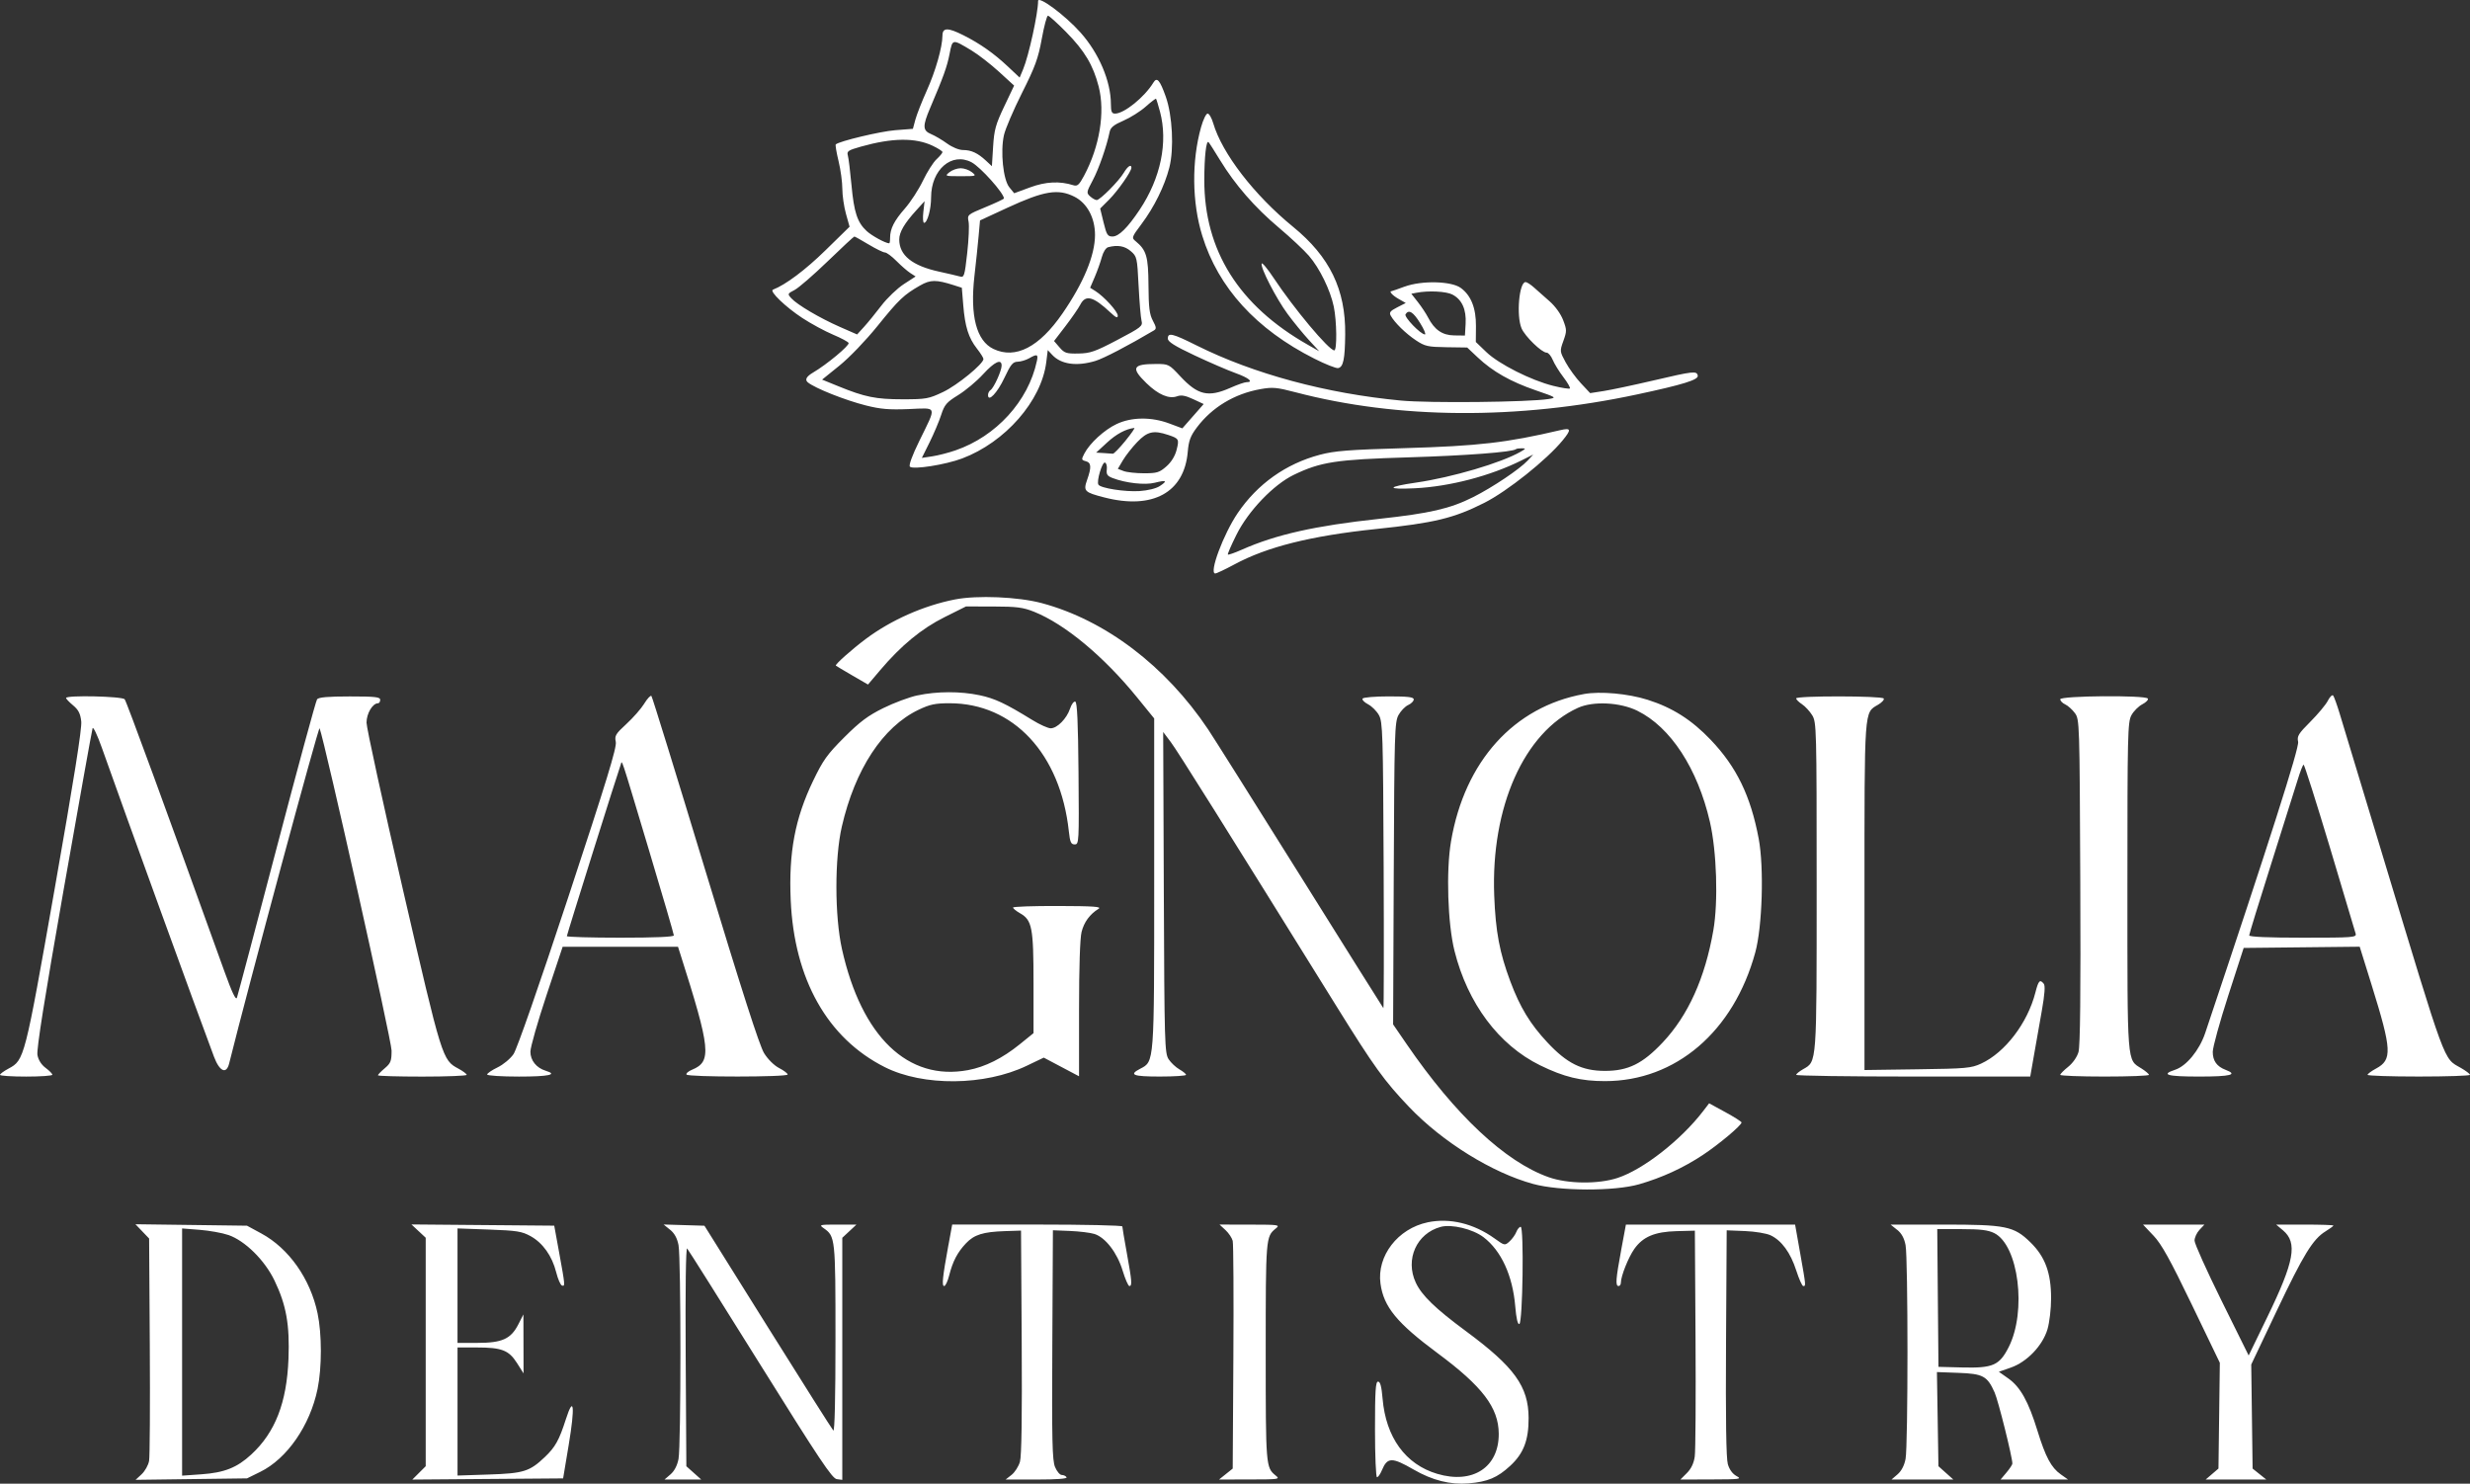 <svg xmlns="http://www.w3.org/2000/svg" id="Layer_1" data-name="Layer 1" viewBox="0 0 1084.99 651.72"><rect x="0" y="0" width="1084.99" height="651.72" fill="#333333" stroke="none"/><defs><style>      .cls-1 {        fill: #fff;        fill-rule: evenodd;        stroke-width: 0px;      }    </style></defs><path class="cls-1" d="M456,.45c0,5.34-4.09,24.01-6.54,29.89l-1.56,3.74-5.2-4.89c-6.08-5.72-12.14-9.99-19.41-13.66-6.93-3.5-9.28-3.47-9.3.11-.03,5.09-3.02,15.57-6.92,24.23-2.13,4.73-4.36,10.43-4.97,12.66l-1.09,4.06-7.75.6c-6.56.51-24.75,4.86-26.14,6.25-.24.24.31,3.54,1.23,7.33.92,3.79,1.66,9.28,1.66,12.19s.72,7.84,1.59,10.96l1.59,5.67-10.63,10.4c-8.79,8.6-17.51,15.13-23.05,17.26-1.68.64,5.59,7.63,12.95,12.45,3.82,2.5,9.89,5.79,13.48,7.3,3.59,1.51,6.67,3.17,6.83,3.67.38,1.14-9.67,9.5-15.62,12.98q-4.41,2.59-2.29,4.32c3.2,2.59,16.33,7.81,25.46,10.12,6.48,1.64,10.22,1.95,18.89,1.6,12.75-.52,12.33-1.79,4.6,14.03-3.15,6.44-4.7,10.68-4.11,11.27,1.39,1.39,15.58-.84,22.94-3.61,18.93-7.12,34.82-25.3,36.94-42.24l.67-5.36,1.97,2.12c3.88,4.16,10.73,5.12,18.95,2.64,3.59-1.08,14.52-6.77,25.71-13.4,1.15-.68,1.08-1.4-.47-4.28-1.49-2.79-1.86-5.8-1.92-15.57-.08-12.68-.89-15.43-5.7-19.38-1.77-1.45-1.66-1.78,2.62-7.48,5.58-7.43,10.17-16.75,12.24-24.83,2.11-8.23,1.37-22.91-1.58-31.18-2.6-7.3-3.86-8.73-5.43-6.14-3.88,6.38-12.83,13.62-16.84,13.62-1.45,0-1.81-.83-1.82-4.25-.03-10.01-5.26-22.29-13.37-31.39-6.75-7.57-18.62-16.37-18.62-13.8h0ZM468.38,14.15c8.04,8.15,11.82,14.49,14.23,23.85,2.9,11.3.43,26.37-6.43,39.21-2.13,3.98-2.93,4.7-4.63,4.17-6.07-1.92-12.16-1.62-19.05.92l-7,2.58-2.13-2.61c-2.71-3.32-3.98-15.66-2.37-22.92.61-2.73,4.18-11.06,7.93-18.53,5.78-11.49,7.11-15.13,8.68-23.75,1.02-5.6,2.24-10.18,2.73-10.18s4.1,3.26,8.04,7.25h0ZM426.81,22.2c2.92,1.76,8.32,5.95,11.99,9.3l6.67,6.1-4.35,9.15c-3.77,7.93-4.42,10.28-4.88,17.7l-.53,8.55-2.61-2.43c-3.6-3.35-6.44-4.67-10.05-4.67-1.8,0-4.72-1.19-7.02-2.86-2.17-1.57-5.32-3.43-6.99-4.12-3.77-1.56-3.85-3.51-.44-11.52,5.84-13.7,7.4-18.04,8.51-23.68,1.32-6.72,1.12-6.69,9.7-1.52ZM509.55,49.04c3.58,13.46.31,29.23-8.94,43.09-5.3,7.94-9.17,11.76-11.92,11.76-2.13,0-2.6-.73-3.92-6.14l-1.5-6.14,3.92-3.92c3.8-3.81,9.8-12.37,9.8-14,0-1.73-1.65-.66-3.31,2.14-2.17,3.68-10.47,12.05-11.94,12.05-.6,0-1.89-.72-2.87-1.61-1.7-1.54-1.64-1.86,1.14-7.08,2.65-4.97,6.13-14.94,7.43-21.31.39-1.89,1.86-3.08,6.05-4.88,3.05-1.31,7.44-4.08,9.77-6.15,2.33-2.07,4.37-3.63,4.54-3.47s.95,2.71,1.74,5.65h0ZM527.59,55.85c-4.19,14.92-3.99,33.05.52,47.68,7.05,22.88,23.68,41.12,49.23,54.01,4.86,2.46,9.57,4.32,10.46,4.15,2.27-.44,2.99-3.87,3.1-14.84.21-19.66-6.77-34.05-22.9-47.22-17.08-13.95-31.19-32.26-35.07-45.49-.68-2.34-1.79-4.25-2.46-4.25s-1.96,2.68-2.88,5.96h0ZM409.75,64.06c2.34,1.11,4.25,2.35,4.25,2.75s-1.18,1.83-2.62,3.16c-1.44,1.33-4.13,5.57-5.97,9.42-1.85,3.85-5.39,9.31-7.87,12.14-4.78,5.44-6.55,8.94-6.55,12.92,0,1.34-.17,2.43-.38,2.43-1.6,0-7.66-3.3-9.93-5.41-4.1-3.8-5.56-8.22-6.66-20.28-.55-5.94-1.26-11.75-1.59-12.9-.53-1.86.13-2.3,5.73-3.88,13.81-3.89,23.89-4.01,31.58-.36ZM536,70.45c6.52,10.71,15.2,20.67,25.76,29.56,5.09,4.29,11.03,9.84,13.2,12.35,4.71,5.44,9.41,15.05,10.93,22.34,1.32,6.34,1.47,19.2.22,19.2-2.37,0-17.7-18.31-26.67-31.85-2.68-4.04-5.03-6.86-5.23-6.27-.6,1.79,6.36,15.32,11.39,22.14,2.58,3.5,6.76,8.61,9.29,11.37l4.61,5-5-2.84c-30.3-17.19-45.52-41.42-45.49-72.37.01-10.23.85-17.66,1.87-16.63.34.34,2.64,3.94,5.11,8h0ZM426.8,71.31c3.87,2.03,14.2,13.57,14.2,15.86,0,.26-3.64,1.98-8.08,3.81-7.97,3.29-8.07,3.38-7.46,6.37.34,1.67.07,7.9-.6,13.85-1.15,10.21-1.34,10.79-3.29,10.23-1.14-.32-5.17-1.26-8.96-2.09-11.9-2.58-17.61-7.18-17.6-14.16,0-3.2,2.26-7.06,7.49-12.8l3.64-4-.55,4.75c-.3,2.61-.15,4.75.33,4.75,1.44,0,3.08-5.94,3.08-11.18,0-12.17,9.05-20,17.8-15.4ZM417.06,75.65c-2.11,1.71-1.98,1.75,4.94,1.75s7.05-.04,4.94-1.75c-1.19-.96-3.41-1.75-4.94-1.75s-3.75.79-4.94,1.75ZM472,86.43c5.53,2.79,9,9.25,9,16.76,0,8.95-4.99,21.01-14.27,34.47-10.23,14.85-20.64,20.22-30.32,15.63-7.5-3.56-10.37-14.57-8.37-32.09.68-5.94,1.51-13.85,1.84-17.59l.61-6.79,12-5.55c16.13-7.46,22.32-8.48,29.5-4.85h0ZM381.57,107.4c3.2,1.93,6.42,3.5,7.16,3.5s3.02,1.69,5.06,3.75c2.04,2.06,4.77,4.43,6.06,5.27l2.35,1.52-5.21,3.38c-2.86,1.86-7.3,6.1-9.85,9.44-2.55,3.34-5.99,7.55-7.64,9.36l-3,3.29-7.57-3.32c-8.79-3.86-18.76-9.73-21.33-12.57-1.74-1.92-1.7-2.02,1.44-3.65,1.78-.92,8.3-6.58,14.51-12.57,6.2-6,11.48-10.9,11.74-10.9s3.08,1.57,6.27,3.5h0ZM496.69,110.31c2.73,2.34,2.83,2.78,3.46,15.25.36,7.06.94,13.96,1.29,15.34.6,2.34-.08,2.88-10.56,8.39-9.82,5.16-11.94,5.91-17.13,6-5.31.1-6.17-.18-8.33-2.69l-2.41-2.8,5.01-6.53c2.75-3.59,5.69-7.85,6.52-9.45,2.33-4.51,5.66-3.65,13.21,3.43,2.46,2.31,3.25,2.65,3.25,1.39,0-1.78-6.01-8.38-9.82-10.78l-2.32-1.46,2.03-4.73c1.11-2.6,2.51-6.5,3.09-8.68.61-2.28,1.79-4.14,2.79-4.4,4.15-1.09,7.28-.55,9.92,1.72ZM419,125.28l3.5,1.12.62,7.58c.77,9.5,2.31,14.41,5.99,19.11,1.59,2.03,2.89,4.1,2.89,4.6,0,2.14-11.52,11.56-17.74,14.5-6.33,3-7.46,3.2-17.76,3.2-11.76,0-16.56-.97-28.19-5.71l-7.19-2.93,7.65-6.18c4.36-3.53,11.53-10.99,16.69-17.38,9.42-11.68,11.57-13.71,18.73-17.8,4.52-2.58,7.02-2.6,14.82-.11h0ZM617.04,125.88c-3,1.11-5.59,2.01-5.75,2.01-1.31,0,.32,1.84,2.97,3.35l3.24,1.85-3.77,1.93c-3.07,1.57-3.59,2.25-2.82,3.65,1.69,3.06,6.63,7.89,11.09,10.84,3.94,2.61,5.22,2.89,13.42,3.01l9.07.13,4.64,4.37c6.56,6.18,14.43,10.64,25.38,14.4,9.23,3.17,9.37,3.27,5.72,3.85-8.69,1.4-52.35,1.86-64.83.68-32.71-3.08-64.7-11.7-89.71-24.18-10.72-5.35-12.7-5.82-12.7-3.04,0,1.38,2.98,3.25,11.75,7.38,6.46,3.04,14.56,6.54,18,7.78,5.86,2.11,8.11,3.99,4.78,3.99-.81,0-4.02,1.12-7.12,2.5-9.65,4.26-14.22,3.21-21.92-5.06-4.97-5.34-5.16-5.44-10.69-5.44-10.3,0-11.14,1.69-4.19,8.44,5.22,5.07,9.91,7.06,13.51,5.74,1.76-.65,3.62-.31,7.01,1.27l4.62,2.15-4.69,5.34-4.69,5.34-5.72-2.14c-7.87-2.95-16.59-2.86-23.15.24-5.39,2.54-11.8,8.4-14.16,12.95-1.37,2.64-1.33,2.86.6,3.37,2.43.64,2.58,2.58.63,8.12-1.77,5.02-1.27,5.54,7.51,7.8,21.24,5.48,35.13-2.11,36.67-20.04.42-4.92,1.18-6.95,4.01-10.71,6.64-8.83,16.48-14.77,27.85-16.81,5.42-.97,7.14-.82,15.5,1.37,45.06,11.82,97.53,12.16,149.9.97,20.32-4.34,27.14-6.45,26.77-8.27-.44-2.18-1.75-2.03-19.77,2.18-8.53,1.99-18.2,4.04-21.5,4.56l-6,.93-4.05-4.32c-2.23-2.38-5.24-6.51-6.7-9.19-2.61-4.81-2.63-4.93-1.01-9.43,1.53-4.27,1.53-4.86-.11-9.14-1.04-2.71-3.46-6.08-5.94-8.25-2.29-2.01-4.58-4.03-6.85-6.06-1.46-1.32-3.13-2.39-3.7-2.39-2.83,0-4.13,14.7-1.79,20.28,1.49,3.55,8.87,10.72,11.03,10.72.76,0,1.97,1.43,2.69,3.18.72,1.75,2.83,5.17,4.69,7.6,1.85,2.43,3.13,4.66,2.84,4.95-.29.29-3.59-.22-7.32-1.15-9.7-2.4-23.94-9.59-29.39-14.84l-4.61-4.43.06-6.9c.07-7.94-2.14-13.53-6.67-16.84-4.14-3.03-17.16-3.33-24.64-.58h0ZM638.03,129.41c4.15,2.15,6.13,6.53,5.77,12.78l-.3,5.2-4.73-.06c-5.22-.07-8.68-2.46-11.5-7.94-.85-1.65-2.84-4.65-4.43-6.68l-2.89-3.68,2.28-.44c5.29-1.02,13.05-.62,15.81.81ZM623.81,141.9c1.71,2.75,2.66,5,2.11,5-1.87,0-9.25-7.66-8.52-8.84,1.4-2.26,3.34-1.1,6.41,3.84ZM455.45,158.65c-3.76,17.56-17.87,33.03-35.74,39.18-3.1,1.07-7.69,2.25-10.2,2.62l-4.57.69,3.41-6.87c1.87-3.78,4.16-9.18,5.07-12,1.47-4.53,2.36-5.56,7.52-8.75,3.22-1.99,8.12-6.09,10.89-9.12,5.07-5.54,8.19-6.98,8.15-3.75-.03,2.29-3.46,9.81-4.87,10.69-.61.38-1.1,1.35-1.1,2.16,0,3.38,4.1-.92,7.23-7.6,2.74-5.83,3.67-6.96,5.77-7.01,1.38-.03,3.62-.7,5-1.48,3.58-2.04,4.11-1.85,3.45,1.25h0ZM494.34,193.65c-2.58,3.16-5.06,5.71-5.51,5.65-.45-.05-2.29-.18-4.08-.29l-3.25-.19,4.84-4.46c4.07-3.74,8.16-5.93,11.92-6.38.42-.05-1.35,2.5-3.92,5.66h0ZM685.5,188.92c-23.62,5.55-36.07,6.99-68.5,7.93-24.82.72-30.74,1.18-37.31,2.93-14.84,3.94-27.32,12.81-35.99,25.57-6.31,9.29-12.74,26.55-9.88,26.55.57,0,4.33-1.78,8.36-3.95,14.41-7.77,33.69-12.59,62.33-15.58,25.57-2.67,34.09-4.73,47.5-11.49,10.11-5.1,27.43-18.91,34.43-27.46,3.88-4.74,3.71-5.58-.93-4.49h0ZM513.1,191.03c4.78,1.6,4.94,1.87,3.73,6.62-.69,2.71-2.31,5.33-4.49,7.24-3.03,2.66-4.13,3-9.81,3-3.52,0-7.55-.44-8.95-.97l-2.55-.97,2.21-3.75c1.22-2.06,4.06-5.68,6.31-8.03,4.45-4.64,7.17-5.27,13.54-3.14h0ZM668,198.41c-8.53,4.91-30.16,11.29-46,13.58-12.93,1.87-13.19,3.12-.5,2.49,15.47-.78,33.17-5.42,47-12.32l5-2.5-2.41,2.61c-3.51,3.79-15.46,11.81-23.95,16.08-10.15,5.1-19.05,7.15-41.42,9.57-28.09,3.04-45.19,6.88-60.24,13.54-3.14,1.39-5.89,2.35-6.11,2.13-.22-.22,1.5-4.17,3.81-8.79,5.2-10.4,16.25-21.92,25.12-26.21,11.82-5.71,18.62-6.75,50.21-7.69,25.27-.75,46.09-2.33,47.42-3.61.23-.22,1.35-.38,2.5-.37,1.93.03,1.9.14-.42,1.48h0ZM486.18,206.23c-.26,2.14.23,2.87,2.5,3.74,5.81,2.24,14.25,3.18,18.57,2.08,5.14-1.3,5.77-.88,2.19,1.47-1.62,1.06-5.25,1.95-8.92,2.19-6.37.41-17.07-1.27-18.03-2.83-.9-1.46,1.67-10.1,2.89-9.69.62.21.98,1.57.8,3.04ZM419.5,263.31c-13.71,2.69-28.03,9.02-39.13,17.31-6.12,4.57-13.68,11.3-13.21,11.76.19.18,3.44,2.12,7.23,4.32l6.89,3.99,5.34-6.3c9.24-10.89,18.16-18.24,28.29-23.3l9.41-4.7,12.09.02c10.23.02,12.98.38,17.8,2.3,13.61,5.45,30.64,19.61,45.36,37.73l7.43,9.14v72.13c0,79.62.08,78.53-6.12,81.73-5.17,2.68-3.27,3.44,8.62,3.44,6.33,0,11.5-.34,11.49-.75,0-.41-1.32-1.49-2.91-2.4-1.6-.91-3.73-2.92-4.74-4.46-1.73-2.64-1.85-6.85-2.11-73.27l-.28-70.47,3.34,4.43c2.95,3.91,23.49,36.67,72.92,116.26,16.45,26.48,20.84,32.57,31.78,44.04,14.66,15.37,36.43,28.87,54.52,33.81,11.62,3.17,35.7,3.24,46.5.13,10.03-2.89,19.31-7.15,27.87-12.79,7.03-4.63,17.13-13.1,17.12-14.36,0-.36-3.21-2.4-7.12-4.53l-7.12-3.88-2.59,3.38c-9.84,12.81-26.35,25.71-37.66,29.41-8.5,2.78-21.86,2.63-30.26-.35-19.09-6.76-41-27.29-62.33-58.4l-5.97-8.71.28-66.29c.26-61.61.41-66.52,2.08-69.58.99-1.81,2.9-3.8,4.25-4.41,1.35-.61,2.45-1.72,2.45-2.46,0-1.04-2.47-1.34-10.94-1.34-6.02,0-11.21.43-11.53.96-.33.53.77,1.66,2.42,2.52,1.66.86,3.81,3.02,4.78,4.79,1.63,2.98,1.79,8.2,2.05,66.18.15,34.62.1,62.74-.12,62.5-.22-.24-16.73-26.55-36.68-58.45s-38.09-60.7-40.3-64c-18.71-27.93-45.23-48.03-73.17-55.49-10.29-2.74-28.28-3.5-38-1.59h0ZM403,305.45c-3.58.77-10.33,3.28-15,5.59-6.76,3.34-10.26,5.96-17.14,12.83-7.49,7.48-9.31,10.03-13.67,19.08-7.97,16.55-10.78,31.49-9.86,52.44,1.53,34.74,16.12,60.66,41.31,73.35,16.87,8.5,43.91,8.25,62.35-.58l7.5-3.59,7.75,4.1,7.75,4.1v-29.49c0-18.33.42-31.16,1.11-33.91,1.09-4.35,3.64-7.81,7.45-10.16,1.54-.95-2.1-1.2-17.81-1.25-10.86-.03-19.75.28-19.74.69,0,.41,1.37,1.53,3.04,2.48,5.33,3.03,5.95,6.26,5.95,30.7v21.99l-6.09,4.93c-7.54,6.1-15.17,9.91-22.67,11.31-26.41,4.93-46.8-14.65-55.39-53.2-3.22-14.47-3.25-39.87-.06-53.74,5.81-25.24,18.03-43.85,33.71-51.34,4.98-2.38,7.3-2.87,13.64-2.87,28.02,0,48.68,22.19,52.38,56.25.52,4.81.94,5.75,2.57,5.75,1.89,0,1.93-.89,1.68-31.17-.19-22.48-.59-31.27-1.42-31.55-.64-.21-1.67,1.17-2.3,3.08-1.44,4.36-5.65,8.64-8.49,8.64-1.2,0-4.85-1.64-8.11-3.66-11.86-7.3-16.43-9.45-23.12-10.86-8.44-1.79-18.78-1.76-27.32.08h0ZM695.75,304.87c-30.76,5.58-52.37,29.53-58.36,64.69-2.21,12.94-1.47,36.18,1.53,48.15,5.77,23.05,19.45,41.33,37.58,50.23,10.41,5.11,17.95,6.95,28.5,6.95,31.09,0,56.54-21.78,66.04-56.53,3.1-11.36,3.88-37.3,1.5-49.96-3.54-18.8-9.72-31.53-21.07-43.42-8.42-8.81-16.8-14.14-27.69-17.59-8.61-2.73-20.83-3.83-28.02-2.53h0ZM283,309.08c-1.38,2.22-4.9,6.23-7.83,8.92-4.77,4.38-5.26,5.2-4.67,7.88.51,2.33-4.11,17.42-20.89,68.25-12.94,39.2-22.54,66.72-24.04,68.91-1.39,2.02-4.51,4.62-7.04,5.84-2.5,1.21-4.54,2.61-4.54,3.11s6.25.91,14,.91c13.12,0,17.22-.89,11.75-2.55-4.1-1.24-6.75-4.53-6.75-8.38,0-1.97,3.19-13.14,7.08-24.83l7.08-21.25h50.68l1.04,3.25c13.31,41.78,13.85,47.13,5.17,50.73-1.67.69-2.78,1.65-2.48,2.14.72,1.17,44.43,1.15,44.43-.02,0-.5-1.69-1.77-3.75-2.84-2.2-1.14-4.94-3.85-6.61-6.55-1.99-3.21-9.85-27.66-25.84-80.41-12.64-41.69-23.27-76.1-23.64-76.48s-1.79,1.14-3.16,3.36h0ZM1022.53,307.83c-.9,1.74-4.35,5.87-7.65,9.18-5.28,5.28-5.94,6.36-5.39,8.85.56,2.52-12.7,44.04-40.82,127.9-2.53,7.54-8.22,14.49-13.2,16.14-6.52,2.15-3.57,2.99,10.52,2.99s17.12-.86,11.66-2.94c-3.87-1.47-5.66-3.96-5.66-7.9,0-2.03,3.06-13.14,6.79-24.68l6.79-20.98,25.49-.27,25.48-.27,5.24,16.83c8.9,28.61,9.12,32.83,1.93,36.7-2.04,1.1-3.72,2.34-3.72,2.75s10.12.75,22.5.75,22.49-.34,22.49-.75c-.01-.41-1.81-1.78-4.01-3.04-7.77-4.44-6.06.22-34.48-93.71-9.16-30.25-17.6-58.15-18.77-62s-2.45-7.39-2.84-7.86c-.4-.48-1.46.56-2.36,2.3h0ZM29,306.57c0,.37,1.39,1.84,3.1,3.26,2.38,1.99,3.21,3.62,3.59,7.07.34,3.11-3.25,25.7-11.67,73.49-13.2,74.86-13.3,75.26-20.27,79C1.68,470.5,0,471.73,0,472.15c0,.41,5.17.75,11.5.75s11.5-.36,11.5-.81-1.33-1.8-2.95-3c-1.87-1.39-3.19-3.45-3.6-5.66-.45-2.4,3.12-24.91,11.53-72.75,6.7-38.11,12.41-69.96,12.69-70.78.28-.83,2.1,3,4.05,8.5,10.06,28.46,41.84,116.01,49.27,135.75,2.46,6.54,5.45,7.89,6.67,3,8.41-33.83,39.31-148.34,39.73-147.25,2.28,5.87,31.62,137.23,31.62,141.55,0,4.63-.37,5.58-3,7.8-1.65,1.39-3,2.78-3,3.09s8.77.57,19.5.57,19.5-.35,19.5-.77-1.64-1.65-3.64-2.73c-7.07-3.81-7.14-4.04-24.32-78.42-8.82-38.18-16.04-71.29-16.04-73.56,0-4,2.67-8.51,5.04-8.51.53,0,.96-.67.96-1.5,0-1.26-2.15-1.5-13.38-1.5-9.52,0-13.65.36-14.34,1.25-.53.69-8.51,30.05-17.75,65.25-9.23,35.2-17.09,64.82-17.46,65.83-.47,1.28-2.12-2.18-5.48-11.5-25.88-71.87-42.99-118.55-43.83-119.58-1.08-1.33-25.76-1.88-25.76-.57h0ZM789,306.78c0,.49,1.15,1.64,2.55,2.55,1.4.92,3.42,3.11,4.5,4.86,1.88,3.09,1.95,5.59,1.95,74.98,0,78.78.13,77.03-5.95,80.49-1.67.95-3.04,2.06-3.04,2.48,0,.41,23.13.75,51.4.75h51.41l1.62-9.25c.89-5.09,2.46-13.98,3.48-19.75,1.26-7.16,1.53-10.9.85-11.75-1.7-2.11-2.34-1.45-3.69,3.85-3.44,13.41-13.32,26.35-23.82,31.2-4.38,2.02-6.55,2.22-28,2.51l-23.25.32v-76.17c0-83.69-.22-80.64,6.03-84.33,1.65-.98,2.74-2.19,2.42-2.7-.74-1.19-38.46-1.24-38.46-.05h0ZM905,307.16c0,.69.98,1.71,2.17,2.25,1.19.54,3.11,2.26,4.25,3.81,2.05,2.79,2.08,3.74,2.38,74,.21,49.25-.03,72.33-.79,74.91-.65,2.21-2.51,4.87-4.55,6.5-1.91,1.52-3.46,3.1-3.46,3.51s8.78.75,19.5.75,19.48-.34,19.46-.75c-.02-.41-1.48-1.66-3.24-2.77-6.48-4.08-6.22-.66-6.22-79.98,0-66.95.12-72.23,1.77-75.23.97-1.78,3.12-3.93,4.78-4.79,1.66-.86,2.75-1.99,2.42-2.52-.96-1.55-38.47-1.25-38.47.31h0ZM719.27,312.23c14.55,7.15,26.42,25.33,31.83,48.76,3,12.98,3.7,35.07,1.52,47.64-3.65,20.99-11.07,37.42-22.26,49.29-8.82,9.35-15.18,12.48-25.35,12.48s-16.74-3.34-25.31-12.52c-7.56-8.09-12.01-15.42-16.27-26.81-4.72-12.61-6.47-21.89-7.07-37.68-1.5-38.9,13.12-71.7,36.76-82.46,6.7-3.05,18.51-2.47,26.16,1.29h0ZM284.98,373.13c6.06,20.2,11.02,37.19,11.02,37.75,0,.66-8.28,1.01-23.5,1.01-12.92,0-23.5-.31-23.5-.68,0-.65,22.48-72.21,23.66-75.32.71-1.87-.6-5.82,12.32,37.24h0ZM1023.41,372.11c5.99,19.92,11.1,37.02,11.35,38,.44,1.67-.98,1.78-23.15,1.78-15.27,0-23.61-.36-23.61-1.01,0-.56,4.32-14.62,9.6-31.25,5.28-16.63,10.53-33.27,11.66-36.99,1.12-3.71,2.32-6.75,2.65-6.75s5.51,16.3,11.5,36.22ZM627.14,536.92c-13.11,2.73-22.4,14.78-20.74,26.92,1.4,10.22,7.21,17.3,25.09,30.56,19.71,14.61,26.77,23.91,26.86,35.33.12,14.78-11.4,22.31-27.02,17.67-13.95-4.14-22.57-16.02-24.01-33.07-.45-5.28-1.02-7.44-1.98-7.44-1.09,0-1.35,4.01-1.35,21,0,11.55.4,21,.88,21s1.45-1.37,2.14-3.04c2.41-5.81,4.4-5.85,14.01-.3,8.17,4.72,16.07,6.7,24.04,6.04,8.44-.71,12.66-2.48,18.32-7.7,5.88-5.42,8.12-11.24,8.09-21.03-.05-13.84-6.24-22.4-27.58-38.17-13.43-9.92-19.38-15.68-21.99-21.3-4.75-10.2.37-21.61,10.96-24.47,4.8-1.29,14.12.96,18.81,4.54,7.8,5.95,12.81,16.89,13.94,30.44.43,5.18,1.07,7.93,1.78,7.69,1.5-.5,2.09-42.7.6-42.7-.57,0-1.43,1.01-1.91,2.25s-1.82,3.11-2.98,4.16c-2.1,1.9-2.16,1.89-6.59-1.3-9.14-6.56-19.67-9.11-29.36-7.09ZM62.5,540.9l3,3.13.3,47.18c.16,25.95.02,48.7-.32,50.54-.34,1.85-1.81,4.46-3.26,5.82l-2.65,2.46,24.47-.32,24.47-.32,5.78-2.84c11.82-5.8,21.91-20.4,25.21-36.47,1.92-9.35,1.92-24.06,0-33.18-3.19-15.17-12.59-28.52-24.71-35.09l-6.29-3.41-24.5-.32-24.5-.32s3,3.13,3,3.13ZM183.88,540.78l3.12,2.92v100.35l-2.94,2.93-2.94,2.94,33.12-.26,33.12-.26,2.45-14.67c2.84-16.98,2.26-22.23-1.24-11.33-2.96,9.22-4.66,12.27-9.26,16.64-6.68,6.34-9.3,7.16-24.58,7.66l-13.75.45v-56.26h8.35c11.08,0,14.18,1.19,17.76,6.83l2.89,4.56-.03-12.95-.03-12.95-2.25,4.4c-3.26,6.37-7.1,8.1-17.93,8.1h-8.77v-50.28l13.88.5c12.21.44,14.4.79,18.21,2.89,5.37,2.97,9.46,8.72,11.25,15.84.75,3,1.89,5.62,2.52,5.84,1.47.49,1.43.03-1.18-14.28l-2.19-12-31.36-.27-31.36-.27,3.12,2.92h0ZM294.34,540.16c1.94,1.57,3.12,3.72,3.71,6.77,1.12,5.82,1.12,88.11,0,93.94-.55,2.86-1.81,5.29-3.51,6.75l-2.65,2.28h16.14l-3.27-2.92-3.27-2.92-.29-48.32c-.18-29.55.07-47.94.64-47.33.51.54,14.95,23.49,32.11,50.99,25.96,41.62,31.59,50.05,33.61,50.32l2.43.32v-106.33l3.11-2.9,3.11-2.9h-8.33c-7.83,0-8.2.09-6.1,1.56,5.15,3.6,5.22,4.26,5.22,48.59,0,26.04-.35,40.9-.95,40.3-.52-.52-13.47-20.97-28.78-45.45l-27.83-44.5-8.97-.27-8.97-.27,2.84,2.3ZM416.61,546.89c-2.59,14.16-2.99,18.01-1.86,18.01.56,0,1.55-2.09,2.19-4.65,1.56-6.19,3.64-10.17,7.39-14.12,3.62-3.82,7.53-5.03,17.17-5.35l7-.23.3,48.93c.2,32.61-.06,50.16-.77,52.62-.59,2.03-2.24,4.62-3.68,5.75l-2.61,2.05h13.69c8.88,0,13.48-.35,13.08-1-.34-.55-1.29-1-2.11-1s-2.15-1.57-2.95-3.49c-1.23-2.93-1.42-11.55-1.2-53.74l.26-50.26,7.5.3c4.12.17,8.95.76,10.73,1.32,4.84,1.52,10.01,8.23,12.4,16.1,1.13,3.72,2.46,6.77,2.96,6.77,1.29,0,1.12-2.11-1.11-14.42-1.09-6.01-1.98-11.29-1.98-11.75s-16.82-.83-37.37-.83h-37.37l-1.64,8.99h0ZM538.31,540.31c1.43,1.33,2.86,3.47,3.18,4.75.32,1.28.45,24.32.29,51.18l-.29,48.85-3,2.4-3,2.4,13.5-.02c12.95-.02,13.41-.09,11.37-1.74-4.32-3.5-4.37-4.09-4.37-54.23s.05-50.73,4.37-54.23c2.05-1.66,1.59-1.73-11.26-1.75l-13.4-.02,2.61,2.41h0ZM712.11,549.24c-2.36,12.67-2.57,15.66-1.11,15.66.55,0,1-.66,1-1.47,0-2.84,3.27-11.08,5.87-14.78,3.79-5.4,9-7.6,18.63-7.86l8-.21.29,47.41c.16,26.08.01,49.4-.34,51.82-.42,2.95-1.57,5.35-3.47,7.25l-2.84,2.84,13.67-.04c12.62-.04,13.46-.15,10.96-1.51-1.71-.93-3.11-2.85-3.79-5.21-.73-2.52-.98-19.87-.79-53.22l.29-49.49,8,.32c4.46.18,9.46,1.01,11.28,1.87,4.84,2.27,8.76,7.64,11.26,15.41,1.22,3.78,2.6,6.88,3.09,6.88,1.21,0,1.21.04-1.32-14.25l-2.26-12.75h-74.32l-2.11,11.34h0ZM833.34,540.18c1.95,1.56,3.12,3.68,3.71,6.74,1.12,5.82,1.12,88.11,0,93.94-.55,2.86-1.81,5.29-3.51,6.75l-2.65,2.28h27.14l-3.27-2.92-3.27-2.92-.33-20.68-.33-20.68,9.47.35c10.81.4,12.65,1.39,15.88,8.63,1.59,3.56,7.79,28.4,7.79,31.22,0,.47-1.16,2.24-2.59,3.93l-2.59,3.08h29.65l-3.18-2.25c-4.24-3-6.7-7.6-10.29-19.25-3.92-12.74-7.5-19.17-12.72-22.86l-4.22-2.98,5.22-1.82c7.14-2.48,14-9.65,16.14-16.85.89-3.01,1.59-8.98,1.59-13.63,0-11.16-2.62-18.25-9.07-24.55-7.29-7.12-10.69-7.81-38.36-7.8h-23.07s2.84,2.28,2.84,2.28h0ZM945.93,542.73c3.57,3.78,7.24,10.38,16.87,30.36l12.3,25.53-.3,23.23-.3,23.23-2.81,2.41-2.81,2.41h13.31s13.31-.01,13.31-.01l-3-2.4-3-2.4-.3-22.86-.3-22.86,11.15-23.48c11.81-24.88,15.92-31.57,21.49-35.01,1.9-1.17,3.46-2.32,3.46-2.55s-5.66-.42-12.58-.42h-12.58l3,2.52c6.5,5.48,5.04,13.55-6.95,38.24l-8.12,16.74-11.88-24c-6.53-13.2-11.88-25.1-11.89-26.44,0-1.34.97-3.48,2.17-4.75l2.17-2.31h-26.98l4.57,4.83h0ZM100.32,542.48c7.3,2.51,15.94,11.04,20.25,19.99,5.18,10.77,6.73,19.43,6.15,34.43-.74,19.22-5.84,32.33-16.35,42.01-6.27,5.78-11.79,7.97-21.88,8.69l-8.5.6v-108.59l7.75.61c4.26.34,9.92,1.35,12.57,2.27h0ZM876,541.65c10.7,5.34,14.36,34.34,6.33,50.13-4.06,7.98-6.9,9.22-20.33,8.89l-10.5-.27-.27-30.25-.26-30.25h10.76c8.24,0,11.58.41,14.27,1.75Z"></path></svg>